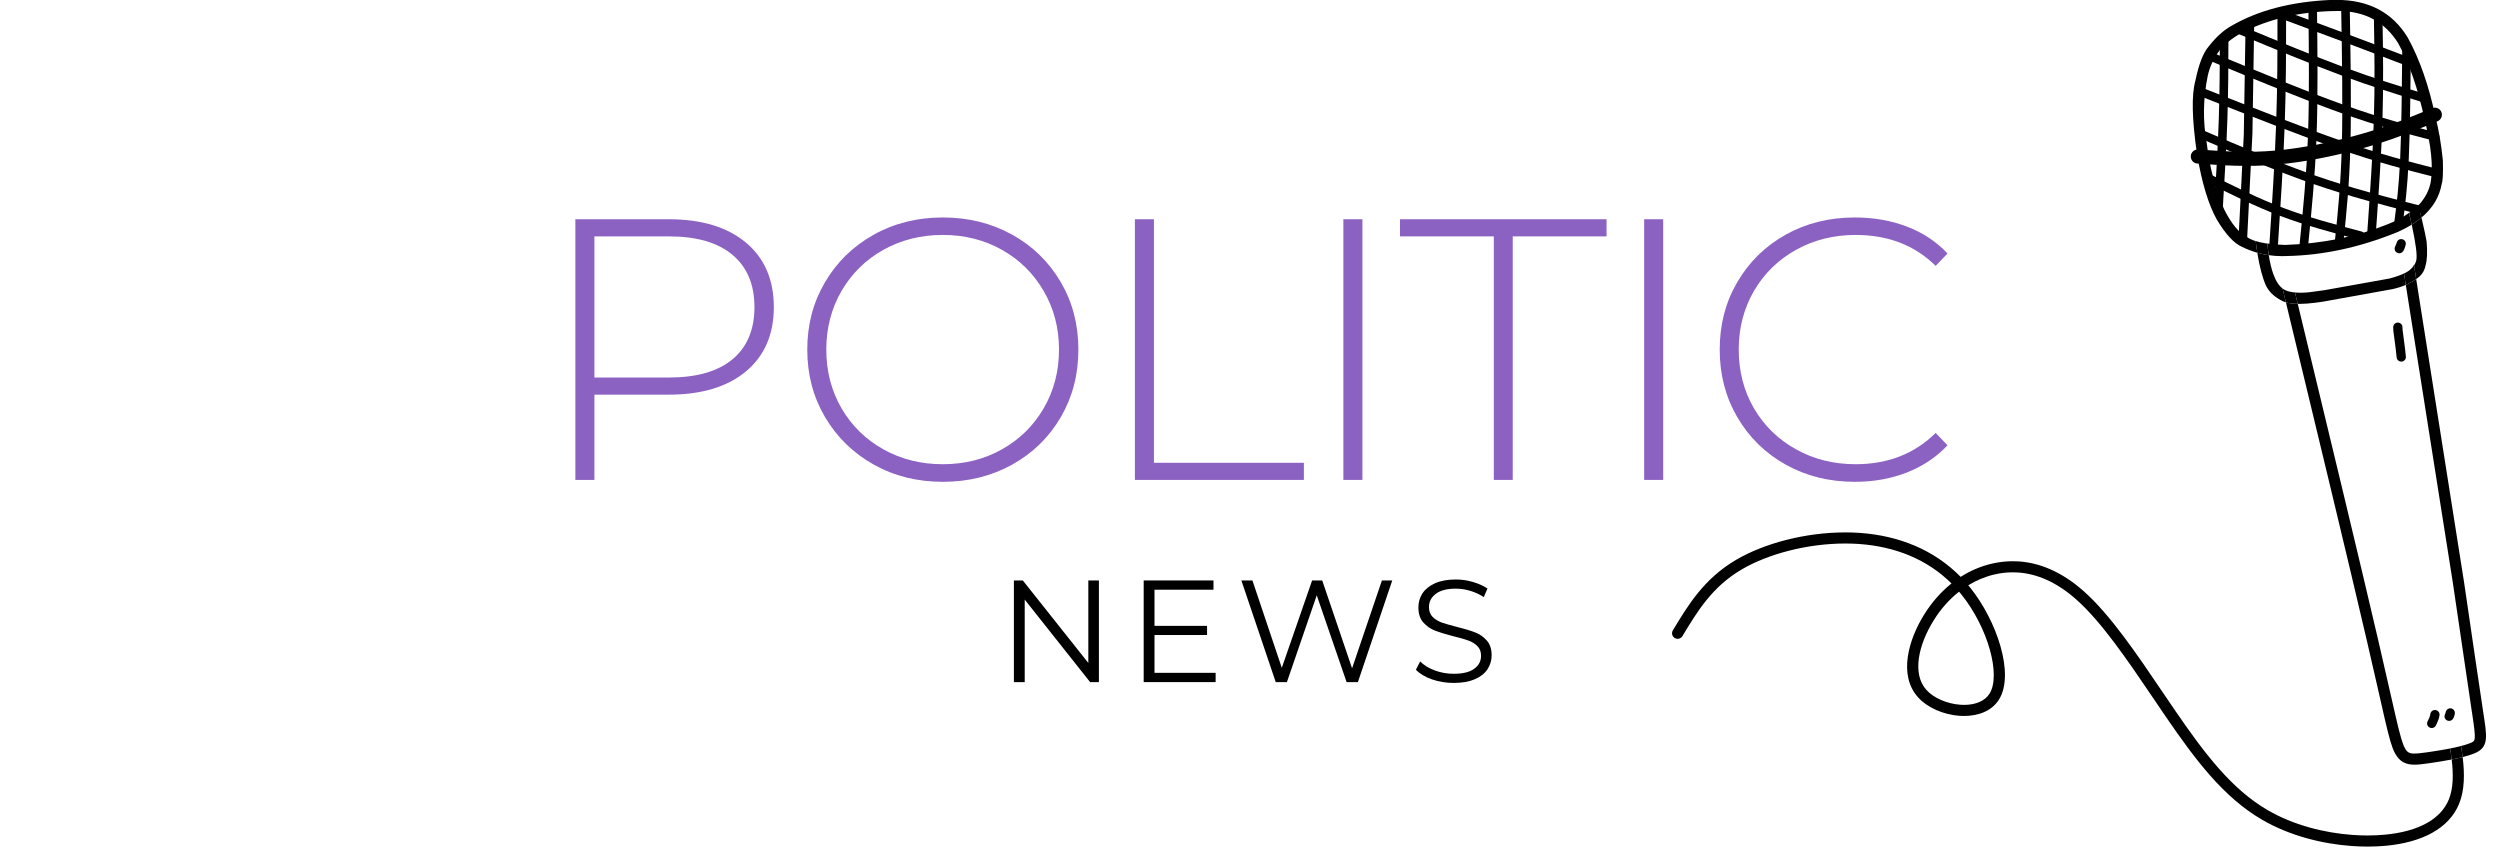 <svg xmlns="http://www.w3.org/2000/svg" xmlns:xlink="http://www.w3.org/1999/xlink" width="438" viewBox="0 0 328.5 112.5" height="150" preserveAspectRatio="xMidYMid meet"><defs><g></g><clipPath id="e13741baa9"><path d="M 219.598 69 L 324 69 L 324 111.254 L 219.598 111.254 Z M 219.598 69 " clip-rule="nonzero"></path></clipPath></defs><g clip-path="url(#e13741baa9)"><path fill="#010101" d="M 311.105 111.242 C 310.418 111.242 309.711 111.215 308.996 111.164 C 305.117 110.883 300.855 109.816 297.242 107.715 C 292.168 104.77 288.461 99.824 284.625 94.23 C 284.059 93.402 283.48 92.543 282.906 91.695 C 279.562 86.758 276.172 81.754 272.848 78.797 C 270.191 76.43 267.602 75.402 265.219 75.23 C 264.969 75.215 264.723 75.203 264.473 75.203 C 263.664 75.203 262.871 75.301 262.102 75.477 C 260.875 75.758 259.707 76.242 258.629 76.906 C 258.715 77.004 258.797 77.109 258.883 77.211 C 262.398 81.598 264.727 88.543 262.695 91.875 C 261.723 93.473 259.883 94.078 258.07 94.078 C 257.867 94.078 257.668 94.07 257.469 94.059 C 255.43 93.91 253.273 93.027 252 91.59 C 249.414 88.676 250.801 84.008 252.844 80.734 C 253.836 79.148 255.043 77.77 256.426 76.668 C 253.219 73.477 249.008 71.824 244.336 71.484 C 244.289 71.48 244.254 71.477 244.203 71.473 L 244.199 71.473 C 243.629 71.438 243.047 71.418 242.469 71.418 C 237.539 71.418 232.391 72.758 228.883 74.812 C 225 77.086 223.078 80.254 221.07 83.586 C 220.934 83.812 220.688 83.941 220.441 83.941 C 220.309 83.941 220.18 83.906 220.062 83.836 C 219.715 83.629 219.602 83.18 219.812 82.832 C 221.809 79.52 223.895 76.039 228.137 73.555 C 231.891 71.355 237.297 69.957 242.469 69.957 C 243.082 69.957 243.695 69.977 244.301 70.016 L 244.305 70.02 C 244.352 70.02 244.398 70.023 244.445 70.027 C 249.488 70.395 254.117 72.219 257.633 75.801 C 258.902 74.988 260.293 74.391 261.77 74.055 C 262.641 73.855 263.547 73.746 264.473 73.746 C 264.754 73.746 265.039 73.754 265.324 73.773 C 268.078 73.977 270.965 75.156 273.828 77.707 C 277.32 80.816 280.82 86 284.121 90.879 C 284.699 91.73 285.273 92.582 285.84 93.406 C 289.688 99.02 293.23 103.695 297.98 106.457 C 301.359 108.418 305.395 109.438 309.102 109.707 C 309.785 109.758 310.457 109.781 311.105 109.781 C 311.883 109.781 312.633 109.746 313.344 109.68 C 317.922 109.258 320.754 107.559 321.773 105.055 C 322.363 103.598 322.391 101.801 322.152 99.797 L 322.148 99.797 L 322.152 99.797 C 322.648 99.699 323.137 99.594 323.59 99.48 L 323.594 99.48 C 323.867 101.699 323.852 103.828 323.133 105.602 C 321.812 108.852 318.285 110.691 313.48 111.137 C 312.723 111.203 311.926 111.242 311.105 111.242 M 257.422 77.746 C 256.145 78.746 255.02 80.016 254.094 81.504 C 252.062 84.758 251.246 88.535 253.102 90.625 C 254.062 91.711 255.82 92.473 257.574 92.602 C 257.746 92.613 257.918 92.621 258.086 92.621 C 259.598 92.621 260.84 92.105 261.441 91.121 C 262.934 88.668 261.227 82.477 257.734 78.121 C 257.629 77.996 257.527 77.871 257.422 77.746 M 323.594 99.48 L 323.59 99.48 C 323.59 99.48 323.594 99.48 323.594 99.48 M 321.941 98.352 C 322.363 98.266 322.77 98.176 323.148 98.086 C 322.77 98.176 322.363 98.266 321.941 98.352 " fill-opacity="1" fill-rule="nonzero"></path></g><path fill="#010101" d="M 315.523 47.516 C 315.215 47.516 314.949 47.281 314.918 46.969 C 314.875 46.492 314.836 46.137 314.801 45.891 L 314.801 45.863 L 314.801 45.867 C 314.793 45.773 314.688 44.992 314.492 43.523 L 314.488 43.496 L 314.488 43.484 C 314.469 43.312 314.461 43.145 314.465 42.977 C 314.477 42.648 314.746 42.387 315.074 42.387 C 315.082 42.387 315.086 42.387 315.094 42.387 C 315.43 42.398 315.695 42.676 315.684 43.012 C 315.684 43.121 315.688 43.23 315.699 43.344 L 315.703 43.363 C 315.898 44.832 316 45.625 316.012 45.742 C 316.047 46.004 316.086 46.371 316.133 46.852 C 316.164 47.188 315.918 47.484 315.582 47.516 C 315.562 47.516 315.543 47.516 315.523 47.516 " fill-opacity="1" fill-rule="nonzero"></path><path fill="#000000" d="M 315.652 31.43 C 315.582 31.414 315.504 31.41 315.434 31.418 C 315.262 31.441 315.102 31.543 315.012 31.688 C 314.934 31.809 314.906 31.949 314.859 32.082 C 314.789 32.266 314.672 32.441 314.656 32.637 C 314.645 32.781 314.688 32.93 314.777 33.043 C 314.867 33.16 315 33.238 315.145 33.27 C 315.309 33.301 315.488 33.262 315.625 33.16 C 315.863 32.98 315.965 32.648 316.047 32.375 C 316.094 32.219 316.148 32.055 316.113 31.887 C 316.086 31.758 316.012 31.645 315.914 31.559 C 315.84 31.496 315.75 31.453 315.652 31.43 " fill-opacity="1" fill-rule="nonzero"></path><path fill="#000000" d="M 320.012 93.297 C 319.676 93.266 319.379 93.508 319.344 93.84 C 319.309 94.18 319.113 94.504 318.973 94.809 C 318.836 95.113 318.973 95.473 319.277 95.609 C 319.586 95.746 319.945 95.613 320.082 95.309 C 320.203 95.047 320.332 94.785 320.426 94.512 C 320.488 94.332 320.535 94.148 320.555 93.961 C 320.59 93.629 320.348 93.332 320.012 93.297 " fill-opacity="1" fill-rule="nonzero"></path><path fill="#000000" d="M 322.059 93.078 C 321.84 93.043 321.617 93.133 321.48 93.305 C 321.402 93.406 321.387 93.512 321.352 93.633 C 321.289 93.84 321.168 94.02 321.215 94.246 C 321.258 94.434 321.387 94.594 321.562 94.672 C 321.746 94.754 321.965 94.742 322.133 94.637 C 322.32 94.523 322.414 94.312 322.48 94.113 C 322.551 93.891 322.621 93.637 322.512 93.414 C 322.426 93.234 322.254 93.109 322.059 93.078 " fill-opacity="1" fill-rule="nonzero"></path><path fill="#010101" d="M 317.27 100.48 C 316.215 100.48 315.332 100.164 314.691 98.961 C 314.262 98.152 313.934 96.938 313.352 94.438 C 313.152 93.578 312.922 92.559 312.645 91.336 C 312.23 89.512 311.711 87.219 311.047 84.359 C 308.719 74.348 304.582 57.191 300.367 39.727 C 300.793 39.848 301.312 39.914 301.926 39.926 C 306.094 57.203 310.172 74.113 312.477 84.027 C 313.141 86.895 313.664 89.191 314.078 91.016 C 314.355 92.242 314.586 93.254 314.785 94.109 C 315.379 96.676 315.668 97.672 315.988 98.277 C 316.273 98.812 316.535 99.02 317.25 99.02 C 317.609 99.02 318.086 98.965 318.742 98.875 C 318.93 98.848 319.137 98.82 319.348 98.789 C 320.172 98.668 321.086 98.52 321.941 98.352 C 322.023 98.84 322.098 99.324 322.152 99.797 C 321.262 99.969 320.348 100.117 319.562 100.234 C 319.348 100.266 319.137 100.293 318.941 100.32 C 318.348 100.402 317.785 100.48 317.27 100.48 M 323.59 99.48 L 323.59 99.48 M 323.594 99.48 C 323.535 98.996 323.461 98.516 323.379 98.027 C 323.301 98.047 323.227 98.066 323.148 98.086 C 323.719 97.945 324.223 97.797 324.59 97.641 C 325.266 97.355 325.406 97.484 324.84 93.75 L 324.801 93.512 C 324.246 89.836 323.27 83.172 322.293 76.504 L 316.121 37.434 C 316.617 37.219 317.07 36.965 317.488 36.668 L 317.488 36.676 L 323.742 76.277 L 323.746 76.285 C 324.723 82.957 325.699 89.625 326.254 93.293 L 326.289 93.531 C 326.773 96.727 327.113 98.164 325.164 98.984 C 324.742 99.16 324.199 99.328 323.594 99.48 M 317.488 36.676 L 317.488 36.676 M 300.77 38.297 C 300.68 38.277 300.594 38.258 300.508 38.234 C 300.305 38.164 300.109 38.059 299.93 37.918 C 299.93 37.914 299.926 37.914 299.926 37.91 L 299.93 37.91 C 300.172 38.082 300.453 38.211 300.77 38.297 M 316.133 35.812 C 316.625 35.547 316.98 35.227 317.191 34.82 L 317.195 34.82 L 317.207 34.875 C 317.039 35.117 316.812 35.355 316.523 35.582 C 316.406 35.664 316.273 35.738 316.133 35.812 " fill-opacity="1" fill-rule="nonzero"></path><path fill="#000000" d="M 322.152 99.797 C 322.098 99.324 322.023 98.84 321.941 98.352 C 322.363 98.266 322.77 98.176 323.148 98.086 C 323.227 98.066 323.301 98.047 323.379 98.027 C 323.461 98.516 323.535 98.996 323.594 99.48 C 323.594 99.48 323.59 99.48 323.59 99.48 C 323.137 99.594 322.648 99.699 322.152 99.797 " fill-opacity="1" fill-rule="nonzero"></path><path fill="#010101" d="M 302.152 39.93 C 302.074 39.93 302 39.93 301.926 39.926 C 301.922 39.926 301.922 39.922 301.922 39.918 L 301.926 39.918 L 301.922 39.918 L 301.926 39.918 L 301.914 39.918 L 301.922 39.918 C 301.801 39.422 301.684 38.93 301.562 38.434 L 301.566 38.438 C 301.281 38.41 301.016 38.367 300.77 38.297 C 301.266 38.41 301.797 38.465 302.359 38.465 C 302.738 38.465 303.133 38.438 303.539 38.387 L 305.465 38.125 L 313.996 36.594 C 314.879 36.359 315.59 36.102 316.133 35.812 C 316.055 35.855 315.973 35.898 315.883 35.941 L 315.887 35.941 L 316.121 37.43 L 316.121 37.434 C 315.59 37.664 315.012 37.852 314.387 37.988 L 305.227 39.641 C 304.879 39.695 304.543 39.742 304.211 39.781 C 303.441 39.879 302.754 39.93 302.152 39.93 M 300.367 39.727 C 300.277 39.699 300.188 39.672 300.105 39.641 C 299.016 39.156 298.242 38.473 297.781 37.598 C 297.301 36.559 296.91 35.098 296.609 33.211 C 297.102 33.352 297.605 33.457 298.117 33.531 C 298.266 34.488 298.461 35.301 298.699 35.969 L 298.984 36.66 C 299.188 37.082 299.418 37.422 299.672 37.688 C 299.754 37.773 299.84 37.848 299.93 37.918 C 300.074 38.512 300.215 39.102 300.359 39.695 C 300.359 39.703 300.363 39.715 300.367 39.727 M 317.488 36.668 L 317.207 34.875 C 317.348 34.664 317.445 34.449 317.496 34.23 C 317.645 33.598 317.445 32.027 316.898 29.516 C 317.367 29.223 317.793 28.914 318.18 28.59 C 318.555 30.18 318.781 31.23 318.859 31.75 C 318.977 33.133 318.93 34.18 318.715 34.887 C 318.582 35.578 318.227 36.133 317.652 36.551 C 317.598 36.59 317.543 36.629 317.488 36.668 " fill-opacity="1" fill-rule="nonzero"></path><path fill="#000000" d="M 301.926 39.926 C 301.312 39.914 300.793 39.848 300.367 39.727 C 300.363 39.715 300.359 39.703 300.359 39.695 C 300.215 39.102 300.074 38.512 299.93 37.918 C 300.109 38.059 300.305 38.164 300.508 38.234 C 300.594 38.258 300.68 38.277 300.77 38.297 C 301.016 38.367 301.281 38.41 301.566 38.438 L 301.562 38.434 C 301.684 38.93 301.801 39.422 301.922 39.918 L 301.914 39.918 L 301.926 39.918 L 301.922 39.918 C 301.922 39.922 301.922 39.926 301.926 39.926 M 301.926 39.918 L 301.922 39.918 L 301.926 39.918 M 316.121 37.434 L 316.121 37.43 L 315.887 35.941 L 315.883 35.941 C 315.973 35.898 316.055 35.855 316.133 35.812 C 316.273 35.738 316.406 35.664 316.523 35.582 C 316.812 35.355 317.039 35.117 317.207 34.875 L 317.488 36.668 C 317.07 36.965 316.617 37.219 316.121 37.434 " fill-opacity="1" fill-rule="nonzero"></path><path fill="#010101" d="M 297.051 31.848 C 296.812 31.797 296.598 31.742 296.395 31.68 C 296.395 31.672 296.395 31.66 296.391 31.648 C 296.586 31.723 296.805 31.789 297.051 31.848 " fill-opacity="1" fill-rule="nonzero"></path><path fill="#010101" d="M 299.875 33.656 C 299.277 33.656 298.691 33.617 298.117 33.531 C 298.043 33.059 297.984 32.555 297.93 32.012 C 297.605 31.965 297.312 31.91 297.051 31.848 C 297.902 32.031 298.98 32.145 300.285 32.184 C 305.164 32.02 309.656 31.109 313.77 29.453 C 315.383 28.828 316.766 27.953 317.914 26.832 C 318.719 25.934 319.219 24.938 319.41 23.848 C 319.727 21.855 319.457 19.156 318.602 15.754 C 317.727 11.648 316.57 8.297 315.133 5.707 C 313.383 2.867 310.734 1.445 307.195 1.445 C 307.055 1.445 306.914 1.449 306.773 1.453 L 306.566 1.453 C 302.102 1.559 298.105 2.508 294.578 4.297 C 293.098 5.129 292.055 6.004 291.438 6.922 C 290.773 7.871 290.324 8.898 290.09 10.004 C 289.484 12.984 289.441 15.91 289.961 18.777 C 290.336 21.98 291.102 24.898 292.266 27.539 C 293.211 29.395 294.172 30.57 295.156 31.066 C 295.445 31.309 295.859 31.516 296.395 31.68 C 296.461 32.219 296.531 32.727 296.609 33.211 C 295.926 33.016 295.258 32.758 294.605 32.438 C 293.555 31.984 292.457 30.797 291.305 28.879 C 290.188 26.898 289.312 24 288.68 20.188 C 288.023 15.676 287.953 12.484 288.469 10.617 C 288.922 8.426 289.508 6.922 290.223 6.102 C 291.188 4.867 292.188 3.961 293.234 3.383 C 296.711 1.367 301.02 0.238 306.164 -0.004 L 306.566 -0.008 C 306.711 -0.012 306.855 -0.016 307 -0.016 C 311.254 -0.016 314.375 1.637 316.375 4.934 C 317.945 7.781 319.164 11.277 320.035 15.43 C 320.461 17.078 320.781 18.973 320.996 21.109 C 321.035 22.797 320.984 23.797 320.852 24.113 C 320.555 25.855 319.664 27.348 318.18 28.59 C 318.121 28.332 318.055 28.062 317.988 27.777 C 317.824 27.441 317.656 27.266 317.484 27.25 L 317.465 27.27 C 316.977 27.691 316.672 27.926 316.547 27.977 C 316.676 28.523 316.793 29.035 316.898 29.516 C 316.312 29.879 315.664 30.219 314.953 30.527 C 310.062 32.512 305.25 33.547 300.52 33.641 C 300.305 33.652 300.09 33.656 299.875 33.656 " fill-opacity="1" fill-rule="nonzero"></path><path fill="#000000" d="M 298.117 33.531 C 297.605 33.457 297.102 33.352 296.609 33.211 C 296.531 32.727 296.461 32.219 296.395 31.68 C 296.598 31.742 296.812 31.797 297.051 31.848 C 297.312 31.91 297.605 31.965 297.93 32.012 C 297.984 32.555 298.043 33.059 298.117 33.531 M 316.898 29.516 C 316.793 29.035 316.676 28.523 316.547 27.977 C 316.672 27.926 316.977 27.691 317.465 27.27 L 317.484 27.25 C 317.656 27.266 317.824 27.441 317.988 27.777 C 318.055 28.062 318.121 28.332 318.18 28.59 C 317.793 28.914 317.367 29.223 316.898 29.516 " fill-opacity="1" fill-rule="nonzero"></path><path fill="#000000" d="M 320.297 15.93 C 317.52 17.082 314.703 18.25 311.09 19.301 C 307.484 20.348 303.082 21.281 299.207 21.625 C 295.32 21.973 291.988 21.727 288.73 21.488 C 288.219 21.453 287.832 21.008 287.871 20.496 C 287.91 19.988 288.355 19.605 288.867 19.641 C 292.133 19.879 295.324 20.113 299.043 19.781 C 302.77 19.449 307.051 18.547 310.566 17.523 C 314.07 16.504 316.801 15.371 319.578 14.219 C 320.051 14.023 320.598 14.242 320.797 14.715 C 320.992 15.188 320.77 15.73 320.297 15.93 " fill-opacity="1" fill-rule="nonzero"></path><path fill="#000000" d="M 296.199 3.184 L 295.969 17.602 L 295.965 17.621 L 295.277 31.324 C 295.262 31.637 294.996 31.875 294.684 31.859 C 294.375 31.844 294.133 31.578 294.148 31.27 L 294.84 17.566 L 294.836 17.586 L 295.07 3.168 C 295.078 2.855 295.332 2.609 295.645 2.613 C 295.957 2.621 296.207 2.875 296.199 3.184 " fill-opacity="1" fill-rule="nonzero"></path><path fill="#000000" d="M 300.391 2.012 C 300.391 6.645 300.395 11.289 300.211 16.367 C 300.031 21.445 299.668 26.953 299.305 32.453 C 299.285 32.766 299.016 33 298.707 32.98 C 298.395 32.957 298.156 32.691 298.18 32.379 C 298.543 26.879 298.902 21.383 299.082 16.328 C 299.262 11.27 299.262 6.648 299.258 2.012 C 299.258 1.703 299.512 1.449 299.824 1.449 C 300.137 1.449 300.391 1.703 300.391 2.012 " fill-opacity="1" fill-rule="nonzero"></path><path fill="#000000" d="M 304.453 0.969 C 304.52 6.836 304.586 12.723 304.395 17.922 C 304.203 23.125 303.75 27.637 303.301 32.129 C 303.27 32.438 302.992 32.66 302.68 32.629 C 302.371 32.602 302.145 32.324 302.176 32.016 C 302.625 27.52 303.074 23.043 303.266 17.883 C 303.457 12.715 303.391 6.855 303.324 0.98 C 303.316 0.672 303.57 0.418 303.883 0.414 C 304.191 0.41 304.449 0.66 304.453 0.969 " fill-opacity="1" fill-rule="nonzero"></path><path fill="#000000" d="M 308.762 1.176 C 308.871 7.617 308.98 14.07 308.844 19.152 C 308.707 24.242 308.328 27.949 307.945 31.641 C 307.914 31.945 307.637 32.172 307.324 32.141 C 307.016 32.109 306.789 31.832 306.82 31.523 C 307.203 27.836 307.582 24.168 307.715 19.121 C 307.852 14.07 307.742 7.645 307.633 1.195 C 307.629 0.887 307.875 0.629 308.188 0.625 C 308.5 0.617 308.758 0.867 308.762 1.176 " fill-opacity="1" fill-rule="nonzero"></path><path fill="#000000" d="M 313.062 2.457 C 313.133 6.746 313.203 11.043 313.055 15.742 C 312.91 20.441 312.547 25.539 312.188 30.617 C 312.164 30.93 311.895 31.16 311.582 31.141 C 311.27 31.117 311.035 30.848 311.059 30.539 C 311.418 25.453 311.781 20.379 311.926 15.711 C 312.07 11.039 312.004 6.766 311.934 2.477 C 311.93 2.168 312.18 1.91 312.492 1.906 C 312.801 1.902 313.059 2.148 313.062 2.457 " fill-opacity="1" fill-rule="nonzero"></path><path fill="#000000" d="M 316.793 6.281 C 316.738 11.656 316.684 17.051 316.512 20.879 C 316.332 24.723 316.035 26.992 315.738 29.25 C 315.699 29.559 315.414 29.777 315.105 29.738 C 314.797 29.695 314.578 29.414 314.621 29.105 C 314.914 26.859 315.207 24.625 315.383 20.828 C 315.555 17.023 315.609 11.656 315.66 6.27 C 315.664 5.961 315.922 5.711 316.23 5.715 C 316.543 5.719 316.793 5.973 316.793 6.281 " fill-opacity="1" fill-rule="nonzero"></path><path fill="#000000" d="M 292.816 5.082 C 292.809 8.508 292.801 11.941 292.68 15.605 C 292.562 19.273 292.328 23.164 292.094 27.047 C 292.074 27.355 291.809 27.594 291.496 27.574 C 291.184 27.555 290.949 27.289 290.965 26.98 C 291.199 23.094 291.434 19.219 291.551 15.57 C 291.672 11.926 291.68 8.508 291.688 5.082 C 291.688 4.77 291.941 4.52 292.25 4.52 C 292.562 4.52 292.816 4.773 292.816 5.082 " fill-opacity="1" fill-rule="nonzero"></path><path fill="#000000" d="M 290.531 22.961 L 290.488 22.938 C 293.637 24.52 296.754 26.09 300.043 27.328 C 303.332 28.57 306.801 29.492 310.305 30.418 C 310.605 30.496 310.789 30.805 310.707 31.105 C 310.625 31.406 310.316 31.586 310.016 31.504 C 306.523 30.578 302.996 29.645 299.641 28.379 C 296.289 27.113 293.117 25.52 289.977 23.938 L 289.934 23.914 C 289.668 23.75 289.586 23.402 289.754 23.141 C 289.918 22.879 290.266 22.797 290.531 22.961 " fill-opacity="1" fill-rule="nonzero"></path><path fill="#000000" d="M 289.539 17.148 C 294.59 19.316 299.617 21.473 304.324 23.109 C 309.027 24.742 313.422 25.855 317.84 26.98 C 318.141 27.055 318.324 27.359 318.25 27.66 C 318.172 27.961 317.863 28.145 317.562 28.066 C 313.145 26.949 308.707 25.82 303.953 24.168 C 299.199 22.52 294.133 20.344 289.094 18.18 C 288.805 18.059 288.676 17.727 288.797 17.441 C 288.922 17.156 289.254 17.027 289.539 17.148 " fill-opacity="1" fill-rule="nonzero"></path><path fill="#000000" d="M 289.621 11.629 C 296.184 14.219 302.727 16.801 307.781 18.547 C 312.828 20.289 316.395 21.203 319.973 22.113 C 320.277 22.191 320.457 22.496 320.379 22.797 C 320.305 23.098 319.996 23.281 319.691 23.203 C 316.105 22.289 312.504 21.367 307.41 19.609 C 302.328 17.852 295.758 15.262 289.207 12.676 C 288.914 12.559 288.773 12.234 288.891 11.945 C 289.004 11.656 289.332 11.516 289.621 11.629 " fill-opacity="1" fill-rule="nonzero"></path><path fill="#000000" d="M 290.965 7.016 C 297.113 9.559 303.242 12.098 308.098 13.824 C 312.941 15.551 316.512 16.473 320.105 17.402 C 320.406 17.48 320.586 17.789 320.508 18.09 C 320.43 18.391 320.121 18.57 319.82 18.492 C 316.223 17.562 312.609 16.629 307.715 14.883 C 302.828 13.141 296.668 10.594 290.531 8.055 C 290.242 7.934 290.105 7.605 290.227 7.316 C 290.344 7.031 290.676 6.895 290.965 7.016 " fill-opacity="1" fill-rule="nonzero"></path><path fill="#000000" d="M 294.523 3.406 C 299.289 5.391 304.047 7.363 308.016 8.84 C 311.98 10.309 315.168 11.281 318.367 12.258 C 318.664 12.352 318.832 12.664 318.742 12.961 C 318.648 13.258 318.332 13.426 318.035 13.336 C 314.836 12.359 311.621 11.375 307.621 9.891 C 303.625 8.406 298.848 6.422 294.086 4.445 C 293.801 4.324 293.664 3.996 293.785 3.707 C 293.906 3.422 294.234 3.285 294.523 3.406 " fill-opacity="1" fill-rule="nonzero"></path><path fill="#000000" d="M 299.637 1.215 C 303.348 2.59 307.066 3.965 309.984 5.062 C 312.906 6.156 315.031 6.973 317.16 7.785 L 317.156 7.785 C 317.449 7.895 317.594 8.219 317.484 8.512 C 317.375 8.801 317.047 8.945 316.758 8.836 L 316.754 8.836 C 314.629 8.02 312.5 7.207 309.586 6.113 C 306.668 5.02 302.949 3.641 299.242 2.266 C 298.949 2.16 298.801 1.836 298.91 1.543 C 299.016 1.254 299.344 1.105 299.637 1.215 " fill-opacity="1" fill-rule="nonzero"></path><g fill="#8b61c2" fill-opacity="1"><g transform="translate(69.634, 63.06)"><g><path d="M 18.25 -34.25 C 22.551 -34.25 25.926 -33.227 28.375 -31.188 C 30.82 -29.145 32.047 -26.316 32.047 -22.703 C 32.047 -19.109 30.82 -16.289 28.375 -14.25 C 25.926 -12.219 22.551 -11.203 18.25 -11.203 L 8.469 -11.203 L 8.469 0 L 5.969 0 L 5.969 -34.25 Z M 18.25 -13.453 C 21.906 -13.453 24.691 -14.25 26.609 -15.844 C 28.535 -17.445 29.5 -19.734 29.5 -22.703 C 29.5 -25.672 28.535 -27.961 26.609 -29.578 C 24.691 -31.191 21.906 -32 18.25 -32 L 8.469 -32 L 8.469 -13.453 Z M 18.25 -13.453 "></path></g></g></g><g fill="#8b61c2" fill-opacity="1"><g transform="translate(103.387, 63.06)"><g><path d="M 20.5 0.25 C 17.133 0.25 14.098 -0.508 11.391 -2.031 C 8.691 -3.551 6.566 -5.629 5.016 -8.266 C 3.461 -10.91 2.688 -13.863 2.688 -17.125 C 2.688 -20.383 3.461 -23.332 5.016 -25.969 C 6.566 -28.613 8.691 -30.691 11.391 -32.203 C 14.098 -33.723 17.133 -34.484 20.5 -34.484 C 23.852 -34.484 26.883 -33.734 29.594 -32.234 C 32.301 -30.734 34.43 -28.66 35.984 -26.016 C 37.535 -23.379 38.312 -20.414 38.312 -17.125 C 38.312 -13.832 37.535 -10.863 35.984 -8.219 C 34.43 -5.57 32.301 -3.5 29.594 -2 C 26.883 -0.5 23.852 0.25 20.5 0.25 Z M 20.5 -2.062 C 23.363 -2.062 25.953 -2.711 28.266 -4.016 C 30.586 -5.316 32.414 -7.113 33.75 -9.406 C 35.094 -11.707 35.766 -14.281 35.766 -17.125 C 35.766 -19.957 35.094 -22.523 33.75 -24.828 C 32.414 -27.129 30.586 -28.93 28.266 -30.234 C 25.953 -31.535 23.363 -32.188 20.5 -32.188 C 17.625 -32.188 15.02 -31.535 12.688 -30.234 C 10.363 -28.93 8.531 -27.129 7.188 -24.828 C 5.852 -22.523 5.188 -19.957 5.188 -17.125 C 5.188 -14.281 5.852 -11.707 7.188 -9.406 C 8.531 -7.113 10.363 -5.316 12.688 -4.016 C 15.02 -2.711 17.625 -2.062 20.5 -2.062 Z M 20.5 -2.062 "></path></g></g></g><g fill="#8b61c2" fill-opacity="1"><g transform="translate(143.156, 63.06)"><g><path d="M 5.969 -34.25 L 8.469 -34.25 L 8.469 -2.25 L 28.172 -2.25 L 28.172 0 L 5.969 0 Z M 5.969 -34.25 "></path></g></g></g><g fill="#8b61c2" fill-opacity="1"><g transform="translate(170.55, 63.06)"><g><path d="M 5.969 -34.25 L 8.469 -34.25 L 8.469 0 L 5.969 0 Z M 5.969 -34.25 "></path></g></g></g><g fill="#8b61c2" fill-opacity="1"><g transform="translate(183.757, 63.06)"><g><path d="M 12.531 -32 L 0.203 -32 L 0.203 -34.25 L 27.344 -34.25 L 27.344 -32 L 15.016 -32 L 15.016 0 L 12.531 0 Z M 12.531 -32 "></path></g></g></g><g fill="#8b61c2" fill-opacity="1"><g transform="translate(210.074, 63.06)"><g><path d="M 5.969 -34.25 L 8.469 -34.25 L 8.469 0 L 5.969 0 Z M 5.969 -34.25 "></path></g></g></g><g fill="#8b61c2" fill-opacity="1"><g transform="translate(223.281, 63.06)"><g><path d="M 20.453 0.25 C 17.086 0.25 14.062 -0.5 11.375 -2 C 8.688 -3.5 6.566 -5.57 5.016 -8.219 C 3.461 -10.863 2.688 -13.832 2.688 -17.125 C 2.688 -20.414 3.461 -23.379 5.016 -26.016 C 6.566 -28.66 8.688 -30.734 11.375 -32.234 C 14.062 -33.734 17.086 -34.484 20.453 -34.484 C 22.93 -34.484 25.211 -34.082 27.297 -33.281 C 29.379 -32.488 31.156 -31.312 32.625 -29.75 L 31.062 -28.125 C 28.32 -30.832 24.816 -32.188 20.547 -32.188 C 17.672 -32.188 15.062 -31.535 12.719 -30.234 C 10.375 -28.93 8.531 -27.129 7.188 -24.828 C 5.852 -22.523 5.188 -19.957 5.188 -17.125 C 5.188 -14.281 5.852 -11.707 7.188 -9.406 C 8.531 -7.113 10.375 -5.316 12.719 -4.016 C 15.062 -2.711 17.672 -2.062 20.547 -2.062 C 24.785 -2.062 28.289 -3.43 31.062 -6.172 L 32.625 -4.547 C 31.156 -2.984 29.367 -1.789 27.266 -0.969 C 25.172 -0.156 22.898 0.25 20.453 0.25 Z M 20.453 0.25 "></path></g></g></g><g fill="#8b61c2" fill-opacity="1"><g transform="translate(257.092, 63.06)"><g></g></g></g><g fill="#000000" fill-opacity="1"><g transform="translate(131.053, 89.629)"><g><path d="M 13.344 -13.359 L 13.344 0 L 12.188 0 L 3.594 -10.844 L 3.594 0 L 2.172 0 L 2.172 -13.359 L 3.344 -13.359 L 11.953 -2.516 L 11.953 -13.359 Z M 13.344 -13.359 "></path></g></g></g><g fill="#000000" fill-opacity="1"><g transform="translate(148.108, 89.629)"><g><path d="M 11.625 -1.219 L 11.625 0 L 2.172 0 L 2.172 -13.359 L 11.344 -13.359 L 11.344 -12.141 L 3.594 -12.141 L 3.594 -7.391 L 10.5 -7.391 L 10.5 -6.188 L 3.594 -6.188 L 3.594 -1.219 Z M 11.625 -1.219 "></path></g></g></g><g fill="#000000" fill-opacity="1"><g transform="translate(162.412, 89.629)"><g><path d="M 20.531 -13.359 L 16.016 0 L 14.531 0 L 10.609 -11.406 L 6.688 0 L 5.219 0 L 0.703 -13.359 L 2.156 -13.359 L 6.016 -1.875 L 10 -13.359 L 11.328 -13.359 L 15.25 -1.812 L 19.172 -13.359 Z M 20.531 -13.359 "></path></g></g></g><g fill="#000000" fill-opacity="1"><g transform="translate(185.158, 89.629)"><g><path d="M 5.859 0.109 C 4.867 0.109 3.914 -0.047 3 -0.359 C 2.094 -0.68 1.391 -1.102 0.891 -1.625 L 1.453 -2.719 C 1.93 -2.227 2.57 -1.832 3.375 -1.531 C 4.176 -1.238 5.004 -1.094 5.859 -1.094 C 7.055 -1.094 7.953 -1.312 8.547 -1.75 C 9.148 -2.188 9.453 -2.754 9.453 -3.453 C 9.453 -3.992 9.289 -4.422 8.969 -4.734 C 8.645 -5.055 8.242 -5.301 7.766 -5.469 C 7.297 -5.645 6.641 -5.832 5.797 -6.031 C 4.797 -6.289 3.992 -6.535 3.391 -6.766 C 2.797 -7.004 2.285 -7.363 1.859 -7.844 C 1.43 -8.332 1.219 -8.988 1.219 -9.812 C 1.219 -10.488 1.395 -11.102 1.75 -11.656 C 2.113 -12.207 2.66 -12.648 3.391 -12.984 C 4.129 -13.316 5.047 -13.484 6.141 -13.484 C 6.91 -13.484 7.66 -13.375 8.391 -13.156 C 9.117 -12.945 9.754 -12.66 10.297 -12.297 L 9.812 -11.172 C 9.25 -11.535 8.648 -11.812 8.016 -12 C 7.379 -12.188 6.754 -12.281 6.141 -12.281 C 4.973 -12.281 4.094 -12.051 3.5 -11.594 C 2.906 -11.145 2.609 -10.566 2.609 -9.859 C 2.609 -9.316 2.77 -8.883 3.094 -8.562 C 3.426 -8.238 3.836 -7.988 4.328 -7.812 C 4.816 -7.645 5.473 -7.457 6.297 -7.25 C 7.273 -7.008 8.066 -6.77 8.672 -6.531 C 9.273 -6.301 9.785 -5.945 10.203 -5.469 C 10.629 -4.988 10.844 -4.344 10.844 -3.531 C 10.844 -2.852 10.66 -2.238 10.297 -1.688 C 9.93 -1.133 9.375 -0.695 8.625 -0.375 C 7.875 -0.051 6.953 0.109 5.859 0.109 Z M 5.859 0.109 "></path></g></g></g></svg>